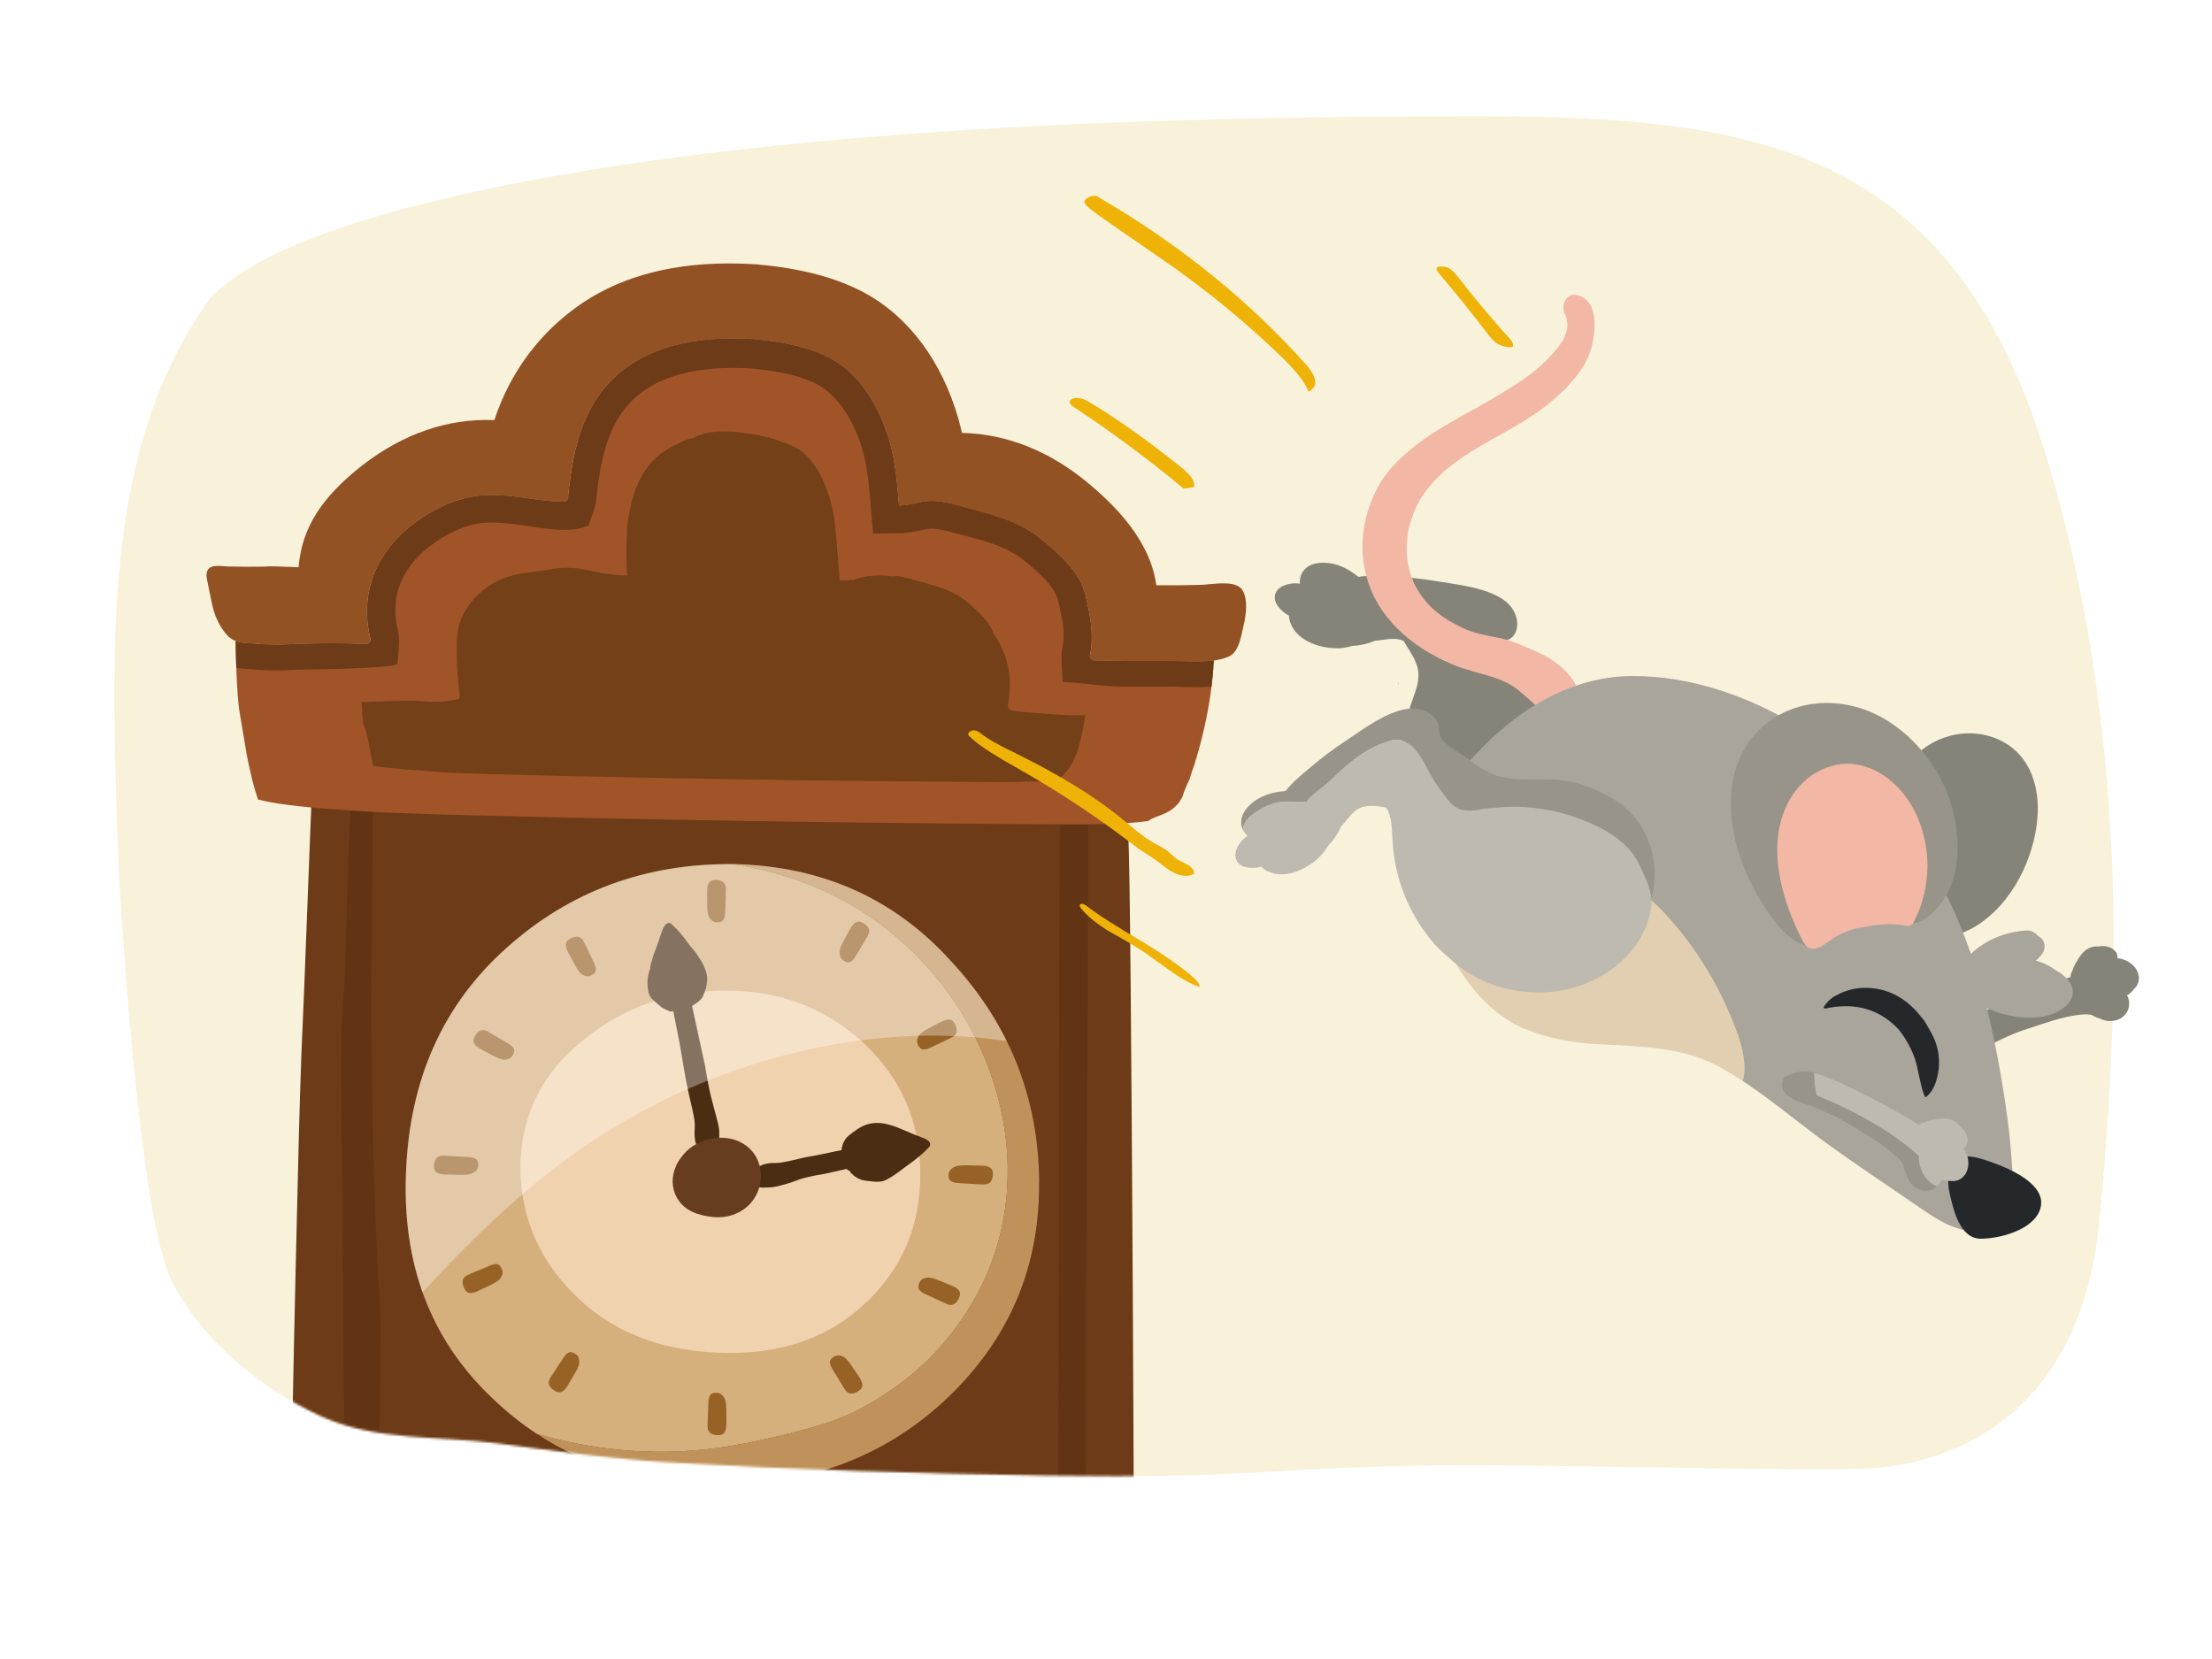 <svg fill="none" height="720" viewBox="0 0 960 720" width="960" xmlns="http://www.w3.org/2000/svg" xmlns:xlink="http://www.w3.org/1999/xlink"><mask id="a" height="591" maskUnits="userSpaceOnUse" width="869" x="49" y="50"><path d="m614.22 50.51c-86.1.46-174.4 2.91-259.25 10.92-99.25 9.02-228.39 30.55-263.41 67.57-47.88 65.52-43.56 153.36-39.94 250.91 0 0 8.08 147.64 23.07 176.48 13.27 25.53 38.12 45.93 63.86 57.91 24.41 11.36 51.8 8.69 77.81 12.16s49.52 6.75 74.55 8.21c54.78 3.21 109.06 4.87 163.58 5.72 90.48 1.41 89.69-3.19 169.23-4.42 42.79-.65 162.76 2.92 188.3 1.32 25.55-1.59 88.68-14.98 98.77-104.16 5.5-54.52 7.55-104.93 6.13-151.26-2.2-66.5-11.72-127.48-28.56-182.94-43.9-145.19-138.25-149.58-274.14-148.43z" fill="#fff"/></mask><path d="m960 0h-960v720h960z" fill="#fff"/><path d="m614.22 50.51c-86.1.46-174.4 2.91-259.25 10.92-99.25 9.02-228.39 30.55-263.41 67.57-47.88 65.52-43.56 153.36-39.94 250.91 0 0 8.08 147.64 23.07 176.48 13.27 25.53 38.12 45.93 63.86 57.91 24.41 11.36 51.8 8.69 77.81 12.16s49.52 6.75 74.55 8.21c54.78 3.21 109.06 4.87 163.58 5.72 90.48 1.41 89.69-3.19 169.23-4.42 42.79-.65 162.76 2.92 188.3 1.32 25.55-1.59 88.68-14.98 98.77-104.16 5.5-54.52 7.55-104.93 6.13-151.26-2.2-66.5-11.72-127.48-28.56-182.94-43.9-145.19-138.25-149.58-274.14-148.43z" fill="#f8f2db"/><g fill="#a25429"><path d="m436.25 200.28c.81-.03 1.62-.07 2.41-.15-.79.09-1.6.13-2.41.15z"/><path d="m439.84 199.96c-.39.06-.78.12-1.18.16.4-.04.79-.09 1.18-.16z"/><path d="m433.85 200.3c.79 0 1.6 0 2.4-.02-.81.03-1.61.02-2.4.02z"/></g><g mask="url(#a)"><path d="m125.81 1111.79c.08.91.15 1.81.25 2.7 2.2.32 4.43.65 6.63.95 15.87 2.19 31.79 4.02 47.75 5.53 58.14 5.48 116.58 6.77 174.93 5.91 28.26-.42 56.49-.76 84.74-1.12 10.37-.13 20.73-.36 31.09-.83.87-9.19 1.4-16.04 1.56-16.41 1.6-5.86 3.9-23.72 6.95-53.63 6.34-130.59 10.51-230.19 12.52-298.83.38-17.25-1.17-376.99-2.54-392.31-2.23-22.17-4.86-57.83-8.58-70.18-1.18-3.9-56.51 1.92-77.21-2.94-7.78-1.48-38.18-3.04-59.34-3.97 0 0-196.19-5.44-206.03-1.48-2.2 20.95-5.83 130.15-7.07 157.02-.85 17.68-1.6 42.27-2.31 73.73-4.61 183.55-6.22 363.25-4.96 539.09-.07 23.15.44 42.12 1.57 56.77h.02z" fill="#6d3b17"/><path d="m311.58 628.39c10.5-1.43 20.86-3.75 31.15-6.29 10.11-2.52 20.25-5.3 29.52-10.09 21.97-11.37 38.85-27.21 50.99-48.76 18.64-33.15 18.15-73.08 2.5-107.91-13.71-30.51-38.74-55.69-69.34-69.28-12.18-5.41-24.88-8.85-37.85-11.02h-.1c-38.22-.39-71.08 11.7-98.6 36.35-27.46 24.5-41.99 56.76-43.62 96.92-1.78 40.09 10.5 72.76 36.94 98.03 6.25 6.06 12.89 11.4 19.91 16.02 1.64.46 3.31.9 5.01 1.34 23.87 6.37 49.02 8.04 73.49 4.71l-.02-.02z" fill="#d5af7c"/><path d="m450.99 512.84c-.32-36.65-13.02-68.43-37.99-95.38-24.61-27.4-56.13-41.55-94.48-42.44 12.96 2.17 25.67 5.61 37.84 11.02 30.6 13.59 55.63 38.77 69.34 69.27 15.66 34.83 16.14 74.76-2.5 107.91-12.12 21.56-29.02 37.39-50.99 48.76-9.25 4.79-19.41 7.58-29.52 10.09-10.29 2.56-20.65 4.88-31.15 6.29-24.5 3.33-49.62 1.66-73.49-4.71-1.7-.46-3.35-.9-5.01-1.34 22.41 14.76 48.74 22.14 78.96 22.15h.06c39.72.03 72.93-12.71 99.63-38.25 26.55-25.6 39.64-56.69 39.26-93.4l.04.02z" fill="#c0925b"/><path d="m399.42 509.57c-.03-22.72-8.3-41.76-24.79-57.06-16.53-15.21-36.61-22.75-60.23-22.62s-44.08 7.3-61.38 21.58c-17.61 14.06-26.67 32.07-27.18 54.03-.18 21.88 7.68 40.72 23.56 56.46 15.82 15.76 36.64 24.12 62.5 25.11 25.84 1.08 46.84-5.89 63.07-20.96 16.34-14.98 24.49-33.8 24.44-56.53z" fill="#f1d2ae"/><g fill="#966225"><path d="m306.88 387.01.06 6.44c0 2.52.44 4.27 1.29 5.24.77 1.1 1.81 1.65 3.09 1.6 1.01.02 1.79-.2 2.32-.67.69-.66 1.05-1.98 1.09-3.97l.3-8.79.02-.82c.03-1.22-.23-2.16-.74-2.79-.59-.69-1.55-1.14-2.88-1.3-1.34-.11-2.27 0-2.82.35-1.16.6-1.71 2.14-1.71 4.68"/><path d="m408.23 443.55-5.7 3.02c-2.24 1.18-3.6 2.37-4.07 3.56-.63 1.21-.63 2.37 0 3.47.45.9 1 1.49 1.67 1.76.9.29 2.25 0 4.03-.85l7.95-3.79.74-.35c1.1-.54 1.81-1.18 2.13-1.93.35-.85.29-1.89-.17-3.17-.54-1.23-1.06-2.02-1.6-2.34-1.05-.74-2.7-.54-4.94.63"/><path d="m425.7 505.88-6.74-.14c-2.63-.05-4.49.35-5.53 1.16-1.18.75-1.78 1.77-1.75 3.03-.06 1.01.16 1.79.63 2.34.68.71 2.05 1.11 4.12 1.21l9.2.54.85.02c1.28.09 2.25-.15 2.92-.64.75-.57 1.21-1.53 1.44-2.86.14-1.33.05-2.27-.29-2.84-.6-1.17-2.19-1.79-4.83-1.84"/><path d="m193.55 509.73 6.74.14c2.63.05 4.49-.35 5.53-1.16 1.18-.75 1.78-1.77 1.75-3.03.06-1.01-.16-1.79-.63-2.34-.68-.71-2.05-1.11-4.12-1.21l-9.2-.54-.85-.02c-1.28-.08-2.25.15-2.92.64-.75.57-1.21 1.53-1.44 2.86-.14 1.33-.05 2.27.29 2.84.6 1.17 2.19 1.79 4.83 1.84"/><path d="m315.26 617.76-.06-6.44c0-2.52-.43-4.27-1.29-5.24-.77-1.1-1.81-1.65-3.09-1.6-1.01-.02-1.79.2-2.32.67-.69.66-1.05 1.98-1.09 3.97l-.3 8.8-.02.81c-.03 1.22.23 2.16.74 2.79.59.69 1.55 1.14 2.88 1.3 1.34.11 2.27-.01 2.82-.35 1.16-.6 1.71-2.13 1.71-4.68"/><path d="m368.88 403.23-3.05 5.69c-1.21 2.22-1.67 3.96-1.39 5.23.15 1.34.81 2.31 1.92 2.89.86.5 1.65.67 2.35.53.92-.25 1.89-1.24 2.87-2.95l4.5-7.56.42-.71c.62-1.05.84-2 .7-2.8-.17-.9-.82-1.72-1.9-2.52-1.13-.72-2.01-1.09-2.63-1.06-1.3-.03-2.54 1.05-3.75 3.28"/><path d="m246.66 413.48 3.04 5.69c1.18 2.24 2.37 3.6 3.58 4.07 1.21.63 2.37.63 3.47 0 .9-.45 1.47-1 1.76-1.67.29-.9 0-2.25-.87-4.01l-3.81-7.93-.37-.74c-.54-1.1-1.18-1.81-1.95-2.14-.85-.35-1.89-.29-3.16.19-1.23.54-2 1.08-2.34 1.6-.74 1.05-.54 2.7.65 4.94z"/><path d="m208.77 455.38 5.69 3.03c2.22 1.19 3.96 1.67 5.23 1.39 1.34-.17 2.31-.81 2.89-1.94.5-.88.67-1.65.53-2.35-.25-.92-1.24-1.89-2.96-2.85l-7.58-4.46-.71-.42c-1.05-.62-2-.84-2.8-.68-.9.17-1.74.82-2.52 1.9-.72 1.13-1.09 2.01-1.04 2.63-.03 1.3 1.05 2.54 3.28 3.73v.02z"/><path d="m372.83 597.54-3.59-5.35c-1.41-2.1-2.72-3.31-3.98-3.67-1.27-.49-2.41-.38-3.46.35-.84.52-1.38 1.15-1.57 1.83-.21.93.22 2.23 1.28 3.9l4.59 7.5.43.69c.66 1.04 1.38 1.68 2.15 1.9.87.27 1.92.08 3.11-.52 1.18-.65 1.89-1.26 2.17-1.85.64-1.13.25-2.73-1.14-4.83"/><path d="m412.93 557.93-5.98-2.45c-2.33-.96-4.12-1.25-5.33-.85-1.32.28-2.21 1.04-2.66 2.21-.41.92-.5 1.71-.28 2.4.35.9 1.42 1.74 3.24 2.55l8.01 3.68.75.35c1.11.51 2.08.65 2.86.39.86-.27 1.63-.99 2.31-2.16.61-1.19.88-2.11.78-2.74-.09-1.28-1.31-2.41-3.65-3.39l-.04.02z"/><path d="m207.54 560.25 5.82-2.79c2.29-1.08 3.69-2.19 4.22-3.38.66-1.17.73-2.33.15-3.47-.41-.92-.94-1.53-1.57-1.84-.88-.35-2.25-.12-4.07.69l-8.1 3.44-.74.33c-1.12.48-1.86 1.1-2.21 1.85-.39.82-.37 1.89.05 3.16.48 1.25.98 2.06 1.5 2.42 1.03.8 2.68.66 4.95-.42z"/><path d="m246.45 601.17 3.29-5.55c1.3-2.16 1.85-3.9 1.62-5.16-.09-1.36-.69-2.34-1.8-2.96-.86-.54-1.63-.75-2.33-.63-.93.21-1.92 1.16-2.99 2.83l-4.83 7.36-.44.69c-.66 1.03-.93 1.96-.79 2.75.14.89.74 1.76 1.81 2.6 1.09.78 1.95 1.16 2.59 1.16 1.3.11 2.58-.94 3.88-3.1"/></g><path d="m290.77 438.98c2.17-.21 4.31.81 6.42-.2.74-.35 1.39-.84 2.03-1.35 1.99-1.57 5.37-3.05 6.11-5.69.93-1.88 1.34-3.93 1.56-5.98.42-4.14-2.34-8.48-4.53-11.75-1.11-1.65-2.59-3.04-3.7-4.63-1.94-2.79-4.34-5.69-6.91-8.07-.34-.32-.72-.64-1.2-.72-1.72-.29-2.84 2.17-3.5 4.29-.72 2.14-1.46 4.27-2.21 6.41-.74 1.75-1.39 3.52-1.84 5.35-.41 1.19-.79 2.46-.83 3.69-.68 2.08-1.23 4.22-1.16 6.35.08 2.6.31 5.57 2.52 7.4 1.3 1.08 2.47 2.22 3.79 3.26.17.14 1.92.95 3.46 1.62v.02z" fill="#4b2d13"/><path d="m312.18 491.78c.03-1.49-.33-3.65-1.14-6.48-1.96-7.6-2.94-9.83-5.05-22.75 0 0-3.95-18.15-6.03-27.71-2.55 1.23-5.2 1.95-8.02 2.39.4 2.3.87 4.86 1.29 6.81 1.72 8.45 2.17 11.25 2.98 16.06.77 4.8 1.89 11.46 4.28 21.43.73 3.21 1.07 5.41 1.05 6.61-.1 2.98-.14 4.63-.08 4.92.28 2.47.32 4.35 2.68 5.29 1.11.49 2.27.65 3.5.52 1.23-.21 2.28-.69 3.17-1.43 1.65-1.32 1.25-3.08 1.36-5.61l.02-.06z" fill="#4b2d13"/><path d="m367.74 502.87c-.2-1.34-.25-2.7-.26-4.04-.47.05-.93.1-1.42.16-1.65.3-4.56.89-8.7 1.8-8.45 1.76-3.79.45-13.75 2.85-3.21.73-5.41 1.09-6.59 1.07-2.52-.07-5.49.22-7.67 1.58-.61.38-1.18.87-1.52 1.52-.49.9-.45 1.99-.39 3.02.05 1.3.24 3.22 1.41 4.06 1.13.84 3.29.44 4.6.46 1.49.03 3.65-.35 6.46-1.16 7.58-1.99 5.09-2.59 18.01-4.76 0 0 7.17-1.62 11.41-2.55-.85-1.16-1.34-2.61-1.54-4.02h-.02l-.02.02z" fill="#4b2d13"/><path d="m399.42 493.35c-4.6-1.55-8.91-3.99-13.6-5.26-2.97-.8-6.16-1.06-9.13-.21-3.18.88-5.86 2.96-8.42 5.02-3.9 3.18-4.24 10.88-.79 14.47.1.1.17.18.27.26s.12.12.13.12c.19.12.56.32.61.32.42.2.67.58.79 1.01.36.28.72.63 1.05.93.23.22.46.42.63.54 1.26.84 2.72 1.61 4.23 1.8 2.47.3 5.91.94 8.25.17 1.35-.46 2.58-1.21 3.8-1.98 2.81-1.74 5.1-3.79 7.75-5.61 2.75-1.94 5.63-4.32 7.99-6.87.32-.34.63-.72.7-1.19.29-1.7-2.17-2.8-4.27-3.44l-.02-.06z" fill="#4b2d13"/><path d="m320.83 495.42c-7.97-3.6-18.7-1.11-24.33 5.76-1.07 1.31-2.01 2.63-2.72 3.99 0 .04-.08.1-.08.15-.14.29-.23.58-.35.87-1.95 4.34-2.02 9.38.51 13.74 3.37 5.89 9.57 7.6 15.76 8.26 5.26.56 10.84-1.06 14.79-4.65 8.73-7.92 7.67-23.01-3.55-28.05l-.04-.04v-.02z" fill="#673d20"/><path d="m286.17 478.41c45.61-22.82 100.57-34.26 150.76-26.58-6.05-12.22-14.01-23.69-23.9-34.38-24.61-27.4-56.13-41.55-94.48-42.45h-.1c-38.22-.39-71.08 11.7-98.6 36.35-27.44 24.5-41.99 56.76-43.62 96.92-.85 19.23 1.54 36.75 7.16 52.57 27.47-29.59 58.75-60.25 100.03-80.89l2.73-1.55.02.02z" fill="#fff" opacity=".33"/><path d="m148.47 509.92c.44 34.52.15 112.02 2.57 162.47 4.21-.2 8.49.18 12.85.89.57-32.15 1.7-96.84 1.07-106.31-2.69-40.34-3.41-80.97-3.79-121.4-.13-15.03.38-67.65.82-108.53l-8.91-.32c-2.75 36.1-2.68 81.02-3.83 92.95-1.92 19.44-1.19 48.73-.78 80.24z" fill="#633414"/><path d="m459.61 678.17c3.98-.38 7.96-.49 11.92.05-.04-5.72-.15-11.44-.34-17.15-.11-2.99.2-52.57.05-55.56-.27-5.74 1.44-240.36.99-246.11-.21-2.87-.46-5.73-.71-8.6-.09-1.07-.4-6.17-.7-11.96-3.4.26-6.78.5-10.15.62-.12 1.9-.24 3.79-.37 5.69-.95 14.02-.96 330.01-.9 330.9.05.6.11 1.32.17 2.1h.04z" fill="#633414"/><path d="m508.93 286.86c-13.63 0-20.51-.02-34.13-.23-.54-.01-1.08-.25-1.44-.71-.34-.43-.48-1-.35-1.56.41-1.97.66-4.02.75-6.13.11-2.67-.04-5.55-.48-8.77-.34-2.47-.82-5.11-1.55-8.31l-.04-.14c-.2-.87-.43-1.81-.64-2.73-.16-.6-.32-1.19-.5-1.77-2.86-8.88-10.36-15.67-17.83-21.87-9.8-8.09-19.76-10.76-31.31-13.83-6.46-1.72-13.83-4.26-20.62-3.14-3.56.59-7.07 1.71-10.68 1.76-.79-9.38-1.49-18.97-4.14-28.14-2.84-9.73-9.98-27.33-25.49-35.72-8.09-4.38-19.39-7.19-33.56-8.41-22.19-1.39-40.16 2.32-53.31 11.07-20.23 13.56-25 35.77-27.12 57.77-.08.99-.95 1.72-1.95 1.72-5.14-.07-10.3-.8-15.3-1.46-6.73-.92-13.69-1.87-20.39-1.26-10.1.93-20.23 5.28-30.12 12.91-8.2 6.36-14.12 14.36-17.11 23.14-.29.85-.52 1.58-.73 2.35l-.12.41c-.42 1.52-.74 3.09-.99 4.63l-.07.43c-.11.79-.21 1.57-.28 2.36v.18c-.08.75-.11 1.49-.13 2.23-.17 4.42.32 8.96 1.43 13.48.14.59.01 1.16-.34 1.62-.36.46-.91.7-1.49.69l-14.63-.34-10.45.21c-9.89.2-9.82.43-13.11.42l-3.29-.07c-1.09-.02-2.11-.04-3.14-.08-1.22-.1-2.24-.18-3.19-.26-2.96-.28-6.09-.13-8.82-1.17.14 12.66.64 22.58 1.5 29.71.34 2.16 1.43 8.69 3.29 19.63 1.68 8.49 3.33 15.02 4.92 19.51.97.23 1.95.47 3.01.68 7.37 1.59 18.8 2.87 34.31 3.84 9.48.68 15.25 1.07 27.79 1.49 8.31.35 19.68.68 34.18 1 84.97 2.06 161.56 3.21 243.14 3.74 10.97.09 19.77.04 26.45-.17 7.16-.18 13.06-.62 17.69-1.28v-.08c.44-.55 2.2-1.37 5.31-2.47 2.78-1.05 4.92-2.36 6.4-3.9 1.03-.89 1.99-2.25 2.92-4.05.79-2.58 1.85-5.16 3.13-7.73.57-2.02 1.25-4.08 2.05-6.22 1.6-5.16 2.99-10.31 4.18-15.48 2.3-10 3.73-19.93 4.25-29.83-5.93.85-12.51.26-17.86.27l.04.06.02.02z" fill="#a25429"/><path d="m440.9 308.65c-1.06-.1-2.2-.24-2.94-.99-.29-.28-.47-.63-.62-.98.89-4.69 1.11-9.44.81-13.01-.49-6.39-3.06-13.3-7.15-18.95-.04-.1-.05-.21-.09-.33-1.33-4.33-6.04-8.68-10.73-12.75-5.85-5.05-11.78-6.7-20.8-9.21-.79-.23-1.6-.46-2.41-.69-2.91-.84-5.92-1.71-7.97-1.76-.41 0-.64 0-.78.04-.16.04-.33.07-.51.11-3.96-.51-7.94-.63-11.93.1-1.79.33-3.53.84-5.21 1.48h-.17c-1.03-.07-2.04 0-3.01.19l-2.97.04-1.12-14.1c-.58-7.34-1.12-14.25-2.87-20.51-1.46-5.21-5.79-17.82-14.78-22.91-1.55-.87-3.74-1.86-6.79-2.78-4.98-2.1-10.39-2.99-16.17-3.79-6.67-.89-15.62-1.28-21.91 2.22-2.47.51-4.84 1.45-7.1 2.8-2.11.93-4.05 1.99-5.82 3.23-8.77 6.12-12.96 16.13-14.77 26.85-.7 3.16-1.1 6.43-1.05 9.59-.34 6.02-.15 11.96.16 17.26-5.3-.3-10.05-.71-15.1-1.94-5.46-1.33-12.11-2.05-17.64-.81-11.52 1.91-20.23 1.34-29.91 9.21-4.81 3.91-8.25 8.71-9.94 13.85-.16.48-.29.93-.39 1.29l-.08.33c-.23.89-.4 1.78-.54 2.62l-.04.27c-.07.39-.11.77-.14 1.16v.33c-.06.44-.08.87-.09 1.32-.28 8.06.16 16.62 1.16 24.62.05.33.06.72-.14.99-.2.25-.51.32-.82.39-9.08 2-11.5.85-20.66.64l-8.4.19c-4.44.1-6.25.2-7.57.27-1.13.07-2.11.11-3.71.12l-1.28-.03c.18 3.57.42 6.66.72 9.24.27 1.83 1.25 1.48 2.76 10.86.58 3.04 1.11 5.57 1.58 7.67 4.48.66 11.16 1.4 21.03 2.03h.12c7.7.57 6.67.78 16.9 1.11h.15c6.76.3 16.23.57 28.21.84 5.29.11 10.54.24 15.77.37 62.98 1.45 122.22 2.29 186.52 2.68 8.78.09 11.46-.07 16.99-.25 3.9-.11 10.03.67 13.09-2.11 7.43-6.76 8.51-17.52 10.37-26.79-5.15.8-26.8-1.28-30.21-1.6h-.04.02z" fill="#734017"/><g fill="#a25429"><path d="m487.99 286.79c3.26.03 6.38.04 9.73.05-3.35-.01-6.46-.02-9.73-.05z"/><path d="m341.68 149.19c4.5.91 8.54 2.04 12.18 3.37-3.62-1.35-7.68-2.49-12.18-3.37z"/><path d="m483.96 286.75c1.39.03 2.73.04 4.03.04-1.32 0-2.64-.04-4.03-.04z"/><path d="m479.64 286.69c1.51.03 2.95.04 4.34.05-1.4-.03-2.83-.04-4.34-.05z"/><path d="m504.12 286.86h4.81c-1.71 0-3.29-.01-4.81 0z"/><path d="m479.62 286.69c-1.51-.03-3.12-.05-4.81-.08 1.7.04 3.3.07 4.81.08z"/><path d="m303.81 147.72c5.93-.77 12.27-1.02 19.05-.79-6.76-.24-13.12.02-19.05.79z"/><path d="m250.73 191.61c.56-1.97 1.17-3.89 1.87-5.8-.7 1.9-1.32 3.83-1.87 5.8z"/><path d="m111.11 279.35c.72.05 1.49.13 2.34.18-.85-.08-1.65-.13-2.34-.18z"/><path d="m123.23 279.7c.31-.01.64-.04 1.01-.06-.37.03-.7.04-1.01.06z"/><path d="m106.61 279.05c.76.07 1.49.11 2.25.14-.76-.05-1.51-.09-2.25-.14z"/><path d="m159.85 258.42c.25-1.57.57-3.11.99-4.63-.42 1.52-.74 3.09-.99 4.63z"/><path d="m102.29 278.18c.67.25 1.39.43 2.12.57-.71-.13-1.43-.32-2.12-.57z"/><path d="m287.39 151.49c2.01-.69 4.1-1.31 6.26-1.85-2.16.54-4.23 1.17-6.26 1.85z"/><path d="m248.09 203.65c.22-1.35.46-2.7.72-4.06-.26 1.35-.52 2.7-.72 4.06z"/><path d="m473.57 271.82c-.08-.76-.16-1.55-.26-2.35-.08-.6-.19-1.24-.29-1.89.1.64.21 1.26.29 1.89.12.82.2 1.57.26 2.35z"/><path d="m159.36 279.41c-.14.04-.29.03-.43.05.15 0 .29-.01.43-.05z"/><path d="m233.07 216.74c-1.28-.16-2.53-.34-3.77-.5 1.26.16 2.51.34 3.77.5z"/><path d="m246.54 215.99c0 .25-.09.48-.21.67.1-.21.18-.44.21-.67z"/><path d="m244.58 217.69c-1.28-.03-2.58-.07-3.85-.16 1.28.08 2.58.15 3.85.16z"/><path d="m164.46 244.62c-1.11 2.09-2.03 4.24-2.79 6.44.75-2.2 1.68-4.35 2.79-6.44z"/><path d="m390.16 219.4c-.2-2.33-.39-4.7-.61-7.07.22 2.37.4 4.72.61 7.07z"/><path d="m465.65 247.32c-3.55-4.71-8.23-8.8-12.9-12.67-1.22-1.01-2.44-1.93-3.68-2.79 1.22.86 2.46 1.78 3.68 2.79 4.67 3.86 9.35 7.97 12.9 12.67z"/><path d="m471.06 258.27c.11.47.21.9.32 1.36-.11-.45-.21-.9-.32-1.36-.16-.61-.32-1.19-.51-1.78-.89-2.77-2.23-5.36-3.89-7.76 1.66 2.42 3 4.99 3.89 7.76.18.59.34 1.17.51 1.78z"/><path d="m472.65 265.57c-.26-1.36-.56-2.84-.93-4.44.36 1.6.67 3.06.93 4.44z"/></g><path d="m114.3 279.61c-.31 0-.56-.05-.85-.08.29 0 .54.03.85.08z" fill="#6d3b17"/><path d="m159.48 261.42c-.07.75-.11 1.49-.12 2.23-.06 2.21 0 4.46.23 6.69-.24-2.25-.31-4.5-.23-6.69.02-.74.07-1.47.12-2.23z" fill="#6d3b17"/><path d="m184.38 223.94c1.24-.81 2.49-1.56 3.73-2.23-1.25.69-2.49 1.44-3.73 2.23z" fill="#6d3b17"/><path d="m388.3 201.74c-.55-3.52-1.27-7.02-2.28-10.46-.54-1.81-1.22-3.92-2.08-6.19.86 2.27 1.56 4.37 2.08 6.19 1 3.43 1.72 6.94 2.28 10.46z" fill="#6d3b17"/><path d="m508.93 286.86c.66.01 1.36.03 2.06.02-.7-.01-1.4-.03-2.06-.02z" fill="#6d3b17"/><path d="m471.74 261.11-.02-.1s0 .08.02.1z" fill="#6d3b17"/><path d="m474.79 286.63c-.13 0-.27 0-.4-.05.13.02.27.06.4.05z" fill="#6d3b17"/><path d="m245.91 217.22c-.36.3-.8.49-1.33.48.5.01.97-.17 1.33-.48z" fill="#6d3b17"/><path d="m473.77 278.22c-.08 2.11-.34 4.18-.75 6.15.41-1.97.66-4.02.75-6.15z" fill="#6d3b17"/><path d="m376.42 170.42c1.67 2.48 3.13 5.01 4.38 7.5-1.25-2.47-2.69-5-4.38-7.5z" fill="#6d3b17"/><path d="m524.56 286.83c-1.52.14-3.05.19-4.6.2-1.55.02-3.06-.03-4.57-.06-.76-.02-1.49-.03-2.23-.07l-2.15-.04c-.7-.01-1.39-.03-2.05-.02-1.71 0-3.3 0-4.83 0-2.27 0-4.38 0-6.4-.02-3.35-.01-6.46-.02-9.73-.05-1.32-.03-2.64-.04-4.03-.05-1.39-.03-2.83-.04-4.34-.05-1.51-.03-3.12-.05-4.83-.08-.14 0-.27 0-.4-.05-.41-.09-.77-.33-1.03-.64-.34-.43-.48-1-.35-1.56.41-1.97.66-4.02.75-6.13.08-2.01 0-4.13-.2-6.42-.08-.76-.16-1.55-.26-2.35-.08-.6-.19-1.24-.29-1.89s-.23-1.3-.35-1.99c-.26-1.36-.56-2.84-.93-4.44v-.04l-.02-.1c-.11-.45-.21-.9-.32-1.36-.11-.45-.21-.9-.32-1.36-.14-.61-.32-1.19-.51-1.78-.89-2.77-2.23-5.36-3.89-7.76-.32-.47-.68-.95-1.04-1.42-3.55-4.71-8.23-8.8-12.9-12.67-1.22-1.01-2.44-1.95-3.68-2.79-3.08-2.14-6.18-3.81-9.39-5.2-1.29-.55-2.56-1.08-3.86-1.55-4.58-1.68-9.32-2.97-14.37-4.31-6.46-1.72-13.83-4.26-20.62-3.14-2.67.45-5.32 1.19-7.98 1.54-.89.12-1.79.2-2.68.22-.2-2.33-.39-4.7-.61-7.07-.33-3.54-.71-7.09-1.27-10.61-.55-3.52-1.27-7.02-2.28-10.46-.54-1.81-1.22-3.92-2.08-6.19-.57-1.5-1.21-3.11-1.96-4.71-.37-.82-.76-1.62-1.17-2.47-1.25-2.47-2.69-5-4.38-7.5-3.91-5.76-9.11-11.2-15.88-14.87-2.03-1.09-4.24-2.09-6.66-2.99-3.62-1.35-7.7-2.49-12.18-3.37-1.5-.3-3.03-.59-4.63-.83-3.19-.51-6.53-.91-10.07-1.22-1.39-.09-2.75-.15-4.11-.2-6.76-.24-13.12.02-19.05.79-2.37.3-4.67.7-6.89 1.16-1.11.23-2.22.48-3.29.77-2.16.54-4.23 1.17-6.26 1.85-4.02 1.41-7.76 3.11-11.2 5.14-.86.51-1.71 1.03-2.51 1.58-10.75 7.2-17.14 16.84-21.09 27.61-.7 1.9-1.32 3.83-1.86 5.8-.73 2.6-1.37 5.28-1.89 7.99-.26 1.35-.52 2.7-.72 4.06-.67 4.08-1.16 8.21-1.56 12.34 0 .25-.09.48-.21.67-.12.21-.26.4-.44.55-.36.3-.81.49-1.33.48-1.28-.03-2.58-.07-3.86-.16-2.57-.17-5.13-.48-7.66-.8-1.28-.16-2.53-.34-3.77-.5-.83-.11-1.68-.23-2.53-.34-4.23-.55-8.53-1.05-12.79-1.1-1.71-.04-3.4.05-5.07.19-3.15.28-6.3.92-9.46 1.88-3.78 1.14-7.56 2.77-11.33 4.84-1.25.69-2.49 1.44-3.75 2.23-1.24.81-2.49 1.65-3.73 2.54-.63.45-1.24.92-1.85 1.4-1.02.79-2.01 1.6-2.96 2.46-4.76 4.22-8.6 9.05-11.37 14.26-1.11 2.09-2.03 4.24-2.79 6.44-.14.42-.27.83-.37 1.21-.12.39-.23.77-.33 1.14l-.12.41c-.42 1.52-.74 3.09-.99 4.63l-.07.43c-.11.79-.21 1.57-.28 2.36v.18c-.08.75-.11 1.49-.13 2.23-.07 2.23 0 4.46.23 6.69.24 2.25.64 4.51 1.18 6.77.11.43.06.87-.12 1.26-.06.12-.14.25-.22.36-.26.34-.63.57-1.06.66-.14.04-.29.03-.43.05l-14.63-.34-10.45.21c-1.86.04-3.36.07-4.6.12-.84.04-1.53.05-2.17.07-1.24.05-2.11.09-2.85.14-.37.03-.7.04-1.01.06-.31 0-.6.03-.91.04-.46 0-.97.02-1.59.02l-3.3-.07-1.57-.03-1.57-.03c-.31 0-.56-.03-.85-.07-.85-.08-1.65-.13-2.34-.18-.76-.07-1.49-.11-2.25-.14-.76-.06-1.51-.09-2.25-.14-.76-.07-1.47-.15-2.2-.3-.73-.13-1.43-.32-2.12-.57.05 4.17.12 8.03.26 11.62 2.07.35 4 .45 5.55.56h.25c.56.06 1.08.09 1.65.14l3.64.29h.27c1.06.03 2.15.07 3.26.09l3.53.07c1.78.02 2.85-.04 4.17-.13 1.51-.08 3.82-.19 9.25-.31l10.16-.2c1.03.02 7.8-.19 14.34-.53 13.95-.76 13.98-1.22 14.03-2.64.02-1.18.13-2.42.25-3.74.28-3.29.57-6.72-.2-9.81-.84-3.41-1.22-6.79-1.09-10.08.01-.54.04-1.08.09-1.63v-.39c.09-.48.14-.97.21-1.37l.07-.39c.18-1.12.41-2.22.71-3.3l.08-.31c.15-.54.31-1.1.52-1.68 2.25-6.47 6.75-12.46 13.06-17.29 8-6.1 15.98-9.55 23.69-10.27 1.38-.13 2.83-.15 4.46-.14 4.15.09 8.71.71 13.1 1.3h.27c.81.16 1.68.27 2.59.43 7.5 1.15 17.8 2.74 24.51-.26l.59-.26.17-.6c.31-1.1.73-2.25 1.16-3.45.8-2.23 1.65-4.52 1.87-6.79 2.12-21.77 6.63-38.3 21.77-48.3 10.77-7.08 26.09-10.1 45.51-8.92 12.23 1.05 22.13 3.43 28.61 6.88 12.08 6.47 17.73 21.81 19.6 28.11 2.17 7.39 2.86 15.37 3.57 23.86l1.09 12.76 11.44-.13c3.65-.04 6.8-.73 9.6-1.31l.23-.05c.9-.19 1.81-.39 2.73-.53.52-.08 1.15-.13 1.82-.1 3.06.06 6.97 1.15 10.83 2.2.94.25 1.85.5 2.76.74 10.99 2.9 18.91 5.01 26.62 11.29 6.06 4.97 12.15 10.31 14.01 16.07.11.31.18.63.25.9.21.86.41 1.71.64 2.65.64 2.84 1.08 5.12 1.36 7.18.34 2.47.47 4.63.37 6.56-.05 1.45-.23 2.86-.51 4.18-.58 2.78-.36 5.91-.15 8.93.12 1.63.22 3.16.21 4.6l-.03 1.32 1.36.03c3.66.08 7.26.5 10.72.92 3.87.45 7.85.9 12.02.97 7.19.07 14.98.1 23.8.09.7.01 1.43.01 2.17.03l4.73.14c2.46.05 6.16.09 9.91-.24.47-3.81.8-7.58.99-11.38-.74.1-1.5.2-2.25.26v.06h.06z" fill="#6d3b17"/><path d="m540.06 257.96c-.4-1.25-1-2.31-1.91-3.02-3.81-3.08-12.48-1.23-17.08-1.11-6.89.17-12.24.25-19.22.18-2.75-19.81-18.21-34.87-29.84-44.55-16.69-13.82-35.08-21.09-54.53-21.61-.44-1.97-.95-3.94-1.49-5.89-7.08-24.94-21.51-44.4-40.62-54.78-12.42-6.73-27.85-10.78-47.08-12.44-.25 0-.5-.03-.74-.05-2.46-.17-4.92-.26-7.32-.31-26.8-.62-49.44 5.1-67.25 16.96-18.29 12.3-31.54 29.92-38.42 50.98-20.11-.81-39.45 5.81-57.31 19.63-17.95 14.05-26.29 27.37-27.67 44.21-3.55-.11-6.88-.22-9.98-.34-4.54-.09-2.27.09-6.69.11-4.61.04-9.23.08-13.84-.06-2.98-.06-8.31-1.41-9.3 2.46-.34 1.27-.06 2.66.23 3.98.65 3.21 1.32 6.4 1.97 9.62 1.02 4.95 3.15 9.95 6.71 13.85.7.75 1.45 1.33 2.25 1.77.46.26.9.49 1.36.65 2.73 1.03 5.84.9 8.81 1.17.95.08 1.97.16 3.19.26 1.03.02 2.07.06 3.14.09l3.29.07c3.3 0 3.24-.22 13.11-.43l10.45-.21 14.63.34c.58.01 1.13-.25 1.49-.69s.49-1.06.34-1.62c-1.11-4.52-1.57-9.05-1.43-13.48.02-.74.07-1.47.12-2.23v-.17c.08-.79.17-1.59.29-2.36l.07-.43c.25-1.57.57-3.11.99-4.63l.12-.4c.21-.75.44-1.5.73-2.35 3.01-8.78 8.92-16.78 17.12-23.16 9.89-7.63 20.02-11.97 30.12-12.9 6.7-.62 13.66.34 20.39 1.26 5.01.69 10.19 1.39 15.3 1.46 1.01.02 1.86-.72 1.95-1.72 2.13-22 6.89-44.23 27.12-57.77 13.13-8.72 31.1-12.46 53.31-11.07 14.19 1.21 25.45 4.04 33.56 8.41 15.51 8.41 22.62 25.98 25.49 35.72 2.66 9.17 3.35 18.76 4.14 28.14 3.61-.04 7.1-1.17 10.68-1.76 6.79-1.12 14.16 1.42 20.62 3.14 11.55 3.09 21.52 5.76 31.31 13.83 7.45 6.18 14.95 12.99 17.83 21.87.18.59.36 1.17.51 1.78.23.92.45 1.85.64 2.73l.04.14c.73 3.19 1.22 5.84 1.55 8.31.44 3.21.59 6.08.48 8.77-.08 2.11-.34 4.18-.75 6.13-.13.56.02 1.12.36 1.56.34.43.88.68 1.44.71 13.62.21 20.51.21 34.13.22 5.35 0 11.93.6 17.86-.27.47-.07.93-.14 1.38-.22 1.75-.33 3.45-.8 5.01-1.47 4.3-1.87 5.21-8.01 6.16-12.01 1.13-4.71 2.17-10.33.72-14.91v-.06l-.08-.04z" fill="#925224"/></g><path d="m613.85 286.239c-.14-.28-.28-.55-.43-.84.14.27.29.56.43.84z" fill="#868379"/><path d="m701.52 379.97c.53-.63 1-1.26 1.5-1.89 1.72-2.29 3.13-4.69 4.18-7.21 2.4-3.41 4.28-6.97 5.61-10.74 1.72-4.78 2.5-9.68 2.31-14.73-.2-5.17-1.36-9.96-3.51-14.38-1.54-3.2-3.81-6.51-6.78-9.95-4.64-5.38-9.63-9.51-14.96-12.39-2.02-1.11-5.09-2.45-9.24-4.11-4.21-1.69-7.29-3.03-9.24-4.05-2.29-1.24-4.48-2.66-6.52-4.25-2.84-2.73-5.19-5.66-7.07-8.74.02 0 .04.02.07.02-.27-.43-.5-.84-.74-1.27-1.67-3.1-2.33-6.42-3.75-9.61-2.57-5.74-7.58-10.24-13.4-12.64-5.81-2.4-12.37-2.77-18.53-1.53-3.58.72-7.16 2.03-9.83 4.52-7.45 6.95-1.79 11.54 1.69 18.04.07.15.14.26.2.38.23.42.45.81.62 1.2-.02 0-.05.02-.07.02-.07-.13-.14-.27-.21-.41.84 1.69 1.4 3.27 1.61 4.7.34 2.14.13 4.61-.63 7.38-.12.52-.93 2.93-2.44 7.22-2.53 7.23-3.87 14.74-4.08 22.48-.19 7.77.81 15.29 2.94 22.62 1.24 4.12 2.65 7.57 4.25 10.32.63 1.43 1.31 2.83 2.05 4.22 5.2 9.66 12.91 17.19 23.13 22.62 10.25 5.4 20.81 7.54 31.73 6.4l.03.03c4.02-.42 7.89-1.29 11.56-2.59 3.84-1.37 7.36-3.15 10.52-5.35 2.61-1.84 4.97-3.96 6.99-6.33zm-49.78-94.65c-1.38-.52-3.96-.99-7.76-1.42-3.8-.46-7.77-.67-11.96-.62-.6 0-1.21.03-1.84.07.65-.04 1.29-.06 1.9-.07 4.19-.05 8.16.16 11.96.62 3.8.43 6.38.9 7.76 1.42 1.36.48 3.36 1.22 5.99 2.21 0 .01.01.02.02.03-2.64-1.01-4.66-1.75-6.07-2.24z" fill="#868379"/><path d="m656.36 276.45c.57-.56 1.08-1.31 1.53-2.34.64-1.66.77-3.45.38-5.39-.37-1.82-1.14-3.52-2.27-5.06-6.13-8.33-23.12-9.86-32.74-11.47-6.33-1.06-12.73-1.74-19.15-2.02-4.62-.2-9.83-.63-14.56.19-3.6-2.85-7.5-5.17-12.3-5.92-3.79-.59-8.67-.21-11.29 2.97-1.51 1.83-1.97 3.87-1.8 5.91-.57-.09-1.14-.14-1.71-.16-3.43-.1-8.34 1.28-9.12 5.18-.74 3.7 3 7.12 5.86 8.74.07.04.15.08.22.12.11 4.29 3.31 8.23 6.8 10.4 4.16 2.58 9.54 3.81 14.42 3.76 2.08-.02 4.16-.43 6.22-1.02 3.38-.18 6.73-.92 9.79-2.24 4.69-.42 9.65-1.96 13.58.66l.04.02c1.2.8 2.46 1.91 3.83 3.41.56.65 1.08 1.28 1.55 1.92.09.13.17.24.25.35.29.4.58.77.81 1.15 1.95-1.09 4.39-2.14 7.32-3.19l-.04-.02c.66-.22 1.28-.44 1.92-.63 2.95-.96 5.65-1.63 8.08-2 4.66-.71 9.49-1.2 14.17-1.58 3.39-.27 6.16.29 8.21-1.73z" fill="#868379"/><path d="m606.68 296.14-.04.06c.12.37.25.76.33 1.15-.06-.42-.14-.82-.29-1.21z" fill="#2f4f53"/><path d="m685.16 300.62c-.26-1.15-.65-2.22-1.13-3.12-3.85-7.21-10.6-11.91-17.97-15.06-5.17-2.21-9.57-4.36-15.16-5.52-5.2-1.08-10.5-1.85-15.38-4.06-.8-.36-1.6-.75-2.4-1.15-6.66-3.36-12.17-7.34-16.24-13.17-1.03-1.48-1.95-3.02-2.78-4.59.05.06-.65-1.39-.7-1.51-.31-.77-.6-1.54-.87-2.32-.53-1.56-.97-3.14-1.31-4.72-.13-.61-.25-1.22-.35-1.83.02.01-.17-1.52-.18-1.59-.28-3.23-.2-6.41.18-9.5.08-.63.16-1.26.27-1.88.04-.1.34-1.49.34-1.51.36-1.51.8-2.99 1.3-4.44 2.19-6.28 4.85-10.61 9.7-15.87 10.49-11.38 25.63-17.87 38.76-25.96 6.64-4.09 12.69-8.63 18.13-14.17 6.76-6.9 11.13-13.42 12.38-23.09.83-6.48.41-16-7.58-17.57-4.4-.86-6.84 4.53-5.13 8.01 3.89 7.94-2.49 14.7-7.45 19.93-2.93 3.09-6.3 5.73-9.79 8.18-7.52 5.27-15.44 9.87-23.54 14.31-7.56 4.15-15.11 8.36-21.98 13.48-6.55 4.88-13.21 10.76-17.41 17.96-6.96 11.93-10.23 27.53-5.03 43.03 6.05 18.02 22.04 29.92 38.82 36.37 8.63 3.31 19.75 4.39 26.84 10.73 1.97 1.76 4.25 3.52 6.1 5.34 2.13 2.1 3.17 4.93 5.31 7.06 2.2 2.19 5.47 3.58 8.45 2.7 5.67-1.66 7.05-9.04 5.8-14.48z" fill="#f2b8a5"/><path d="m863.81 453.389c4.73-2.34 9.53-4.76 14.57-6.37 8.44-2.68 17.02-6.14 25.92-6.78 1.22-.09 2.32 0 3.38.19 1.06.7 2.22 1.21 3.43 1.51 2.7 1.45 5.95 1.61 8.77.28 1.66-.78 3.09-2.37 3.73-4.09.63-1.71.61-4.06-.26-5.7-.08-.15-.16-.29-.25-.43 1.12-.65 2.1-1.49 2.88-2.54.05-.07.1-.15.15-.22 1.25-1.07 2.07-2.6 2.13-4.48.11-3.66-2.62-6.65-5.8-8-.35-.15-.71-.28-1.07-.39-.61-.25-1.26-.4-1.93-.43-.16-.02-.32-.05-.49-.06 0-.02 0-.03 0-.05.39-3.04-3.03-5.25-6.2-5.24-.72 0-1.41.08-2.06.19-1.4-.11-2.82.12-4.08.72-2.99 1.41-4.38 4.2-5.98 6.88-.52.86-.91 1.76-1.14 2.7-.05.1-.11.19-.16.29-.47.86-.72 1.79-.75 2.71-8.28 2.13-32.48 12.09-38.84 15.52-4.14 2.23-9.76 4.64-12.23 8.83-1 1.69-1.62 3.57-2.22 5.44-.13.4-.26.81-.24 1.24.03.48.26.93.52 1.33.34.53.74 1.03 1.21 1.45s.99.77 1.58 1.01c4.68 1.93 11.46-3.56 15.43-5.52z" fill="#868379"/><path d="m819.06 399.929c6.42 10.21 27.01 8.91 37.93 2.34 16.61-10 25.77-30.14 27.23-47.02 1.18-13.62-3.1-26.87-14.81-33.28-11.07-6.07-26.11-4.96-37.31 5.14-10.84 9.77-17.36 24.13-19.43 37.18-2.02 12.77.07 25.58 6.39 35.65z" fill="#868379"/><path d="m648.87 380.279c12.15-5.33 27.21-5.69 40.19-3.23 13.16 2.5 24.14 9.41 33.17 19.08 13.98 14.97 24.75 32.89 31.71 52.16 2.4 6.64 4.2 14.34 2.43 20.89-3.64-2.4-7.34-4.65-11.1-6.64-15.57-8.26-34.03-8.45-51.32-9.34-11.43-.59-21.58-2.34-32.36-6.76-8.16-3.34-15.52-9.29-21.73-16.73-6.91-8.28-12.37-18.44-15.93-28.95 4.84-9.44 14.92-16.08 24.93-20.48z" fill="#e2ceb0"/><path d="m873.75 522.389c-.05-14.84-1.24-29.02-3.46-43.71-2.46-16.27-5.53-32.48-9.87-48.36-8.67-31.65-22.72-61.06-45.39-85.08-4.66-4.94-7.77-10.66-13.12-14.92-7.08-5.65-14.73-10.8-22.44-15.55-20.76-12.8-46.3-21.47-70.96-21.39-30.5.1-56.3 18.97-74.81 41.81-.81 1-1.58 2.02-2.33 3.06-5.56 7.75-9.43 16.72-11.14 26.12-.01.08-.03.16-.05.24-.96 5.36-1.07 11.18-.46 17.17.44 4.33 1.27 8.75 2.44 13.15.52 1.95 1.11 3.89 1.77 5.82 4.84-9.44 14.92-16.08 24.93-20.48 12.15-5.33 27.21-5.69 40.19-3.23 13.16 2.5 24.14 9.41 33.17 19.08 13.98 14.97 24.75 32.89 31.71 52.16 2.4 6.64 4.2 14.34 2.43 20.89.87.57 1.74 1.16 2.61 1.75 11.89 8.11 23.27 17.71 34.55 25.84 11.84 8.53 23.96 16.62 36 24.85 9.11 6.23 19.38 14.31 31.18 12.45 7.82-1.23 13.06-2.45 13.03-11.68z" fill="#aaa59b"/><path d="m859.87 537.609c-9.35.16-12.13-12.68-13.73-19.66-1.25-5.46-1-12.46 3.95-15.08 3.29-1.74 7.3-.73 10.85.38 7.42 2.32 26.23 9.16 24.86 19.78-1.25 9.66-15.97 14.41-25.93 14.58z" fill="#25282a"/><path d="m759.51 321.289c-9.53 12.74-10.79 31.51-4.34 50.5 3.29 9.67 8.38 19.18 14.95 27.99 5.25 7.04 15.53 15.24 19.99 7.47.43-.75.52-1.56.36-2.36.87-.42 1.76-.83 2.67-1.17 3.35-1.27 6.88-2.27 10.55-2.96 8.07-1.52 16.88-1.47 25.88-.06.83.13 1.5.03 2.06-.2.53-.02 1.05-.13 1.53-.39 15.92-8.5 19.86-30.36 13.61-51.08-5.97-19.82-23.06-38.35-43.45-42.78-18.63-4.05-34.68 2.83-43.8 15.03z" fill="#989489"/><path d="m772.38 358.49c-3.28 15.05 1.28 33.18 10.13 50.13 2.97 5.69 8.07 2.2 10.37.48 4.29-3.22 9.03-5.61 14.81-6.59 5.91-1 12.54-2.23 19.27-.77 2.14.46 3.35-.51 3.72-1.97 0-.01.01-.02.02-.03 6.16-11.57 8.47-28.49 1.62-44.82-6.7-15.94-21.6-25.71-35.19-23.01-13.19 2.63-21.9 13.5-24.75 26.57z" fill="#f2b8a5"/><path d="m898.07 434.929c3.31-4.52 1.13-9.96-5.81-13.79-2.65-2-5.6-3.4-8.74-4.2.66-.47 1.24-1.03 1.71-1.68.68-.67 1.25-1.43 1.63-2.3 1.23-2.84.06-5.29-2-6.54-.08-.05-.16-.09-.24-.13-1.34-1.57-3.25-2.62-5.35-2.47-9.43.69-18.7 4.44-25.19 11.5-1.74 1.9-5.27 6.09-4.44 8.89.34 1.17 1.16 2.13 1.95 3.06 4.74 5.53 6.93 9.26 14.02 11.66 8.3 2.8 18.57 4.32 26.71.42 2.65-1.27 4.56-2.78 5.75-4.42z" fill="#aaa59b"/><path d="m598.38 346.75c-.23-.2-.47-.41-.72-.61.23.2.48.4.72.61z" fill="#bebab0"/><path d="m795.89 432.52c-1.73 1.12-3.2 2.61-4.39 4.46-.17.48.11.71.82.7 12.86-2.79 23.47.29 31.82 9.24 3.58 4.64 6.27 9.67 7.72 15.35.33 1.28 2.82 14.76 4.05 13.83 4.36-3.32 5.89-11.2 5.6-16.29-.23-3.99-1.26-7.7-3.1-11.11-1.84-3.4-3.04-5.44-3.59-6.13s-1.29-1.57-2.23-2.65c-.82-.99-1.35-1.59-1.59-1.8-.02-.05-.03-.08-.06-.06-6.13-6.32-13.45-9.44-21.94-9.34-4.35.03-8.72 1.31-13.1 3.83z" fill="#25282a"/><path d="m788.74 475.589c6.01 2.37 12.13 5.2 17.83 8.29 9.28 5.02 18.35 10.6 26.14 17.77-.17 5.62 2.99 11.31 7.86 13.27.8-.7 1.47-1.55 1.83-2.46.06-.15.11-.31.17-.47 1.22.43 2.5.63 3.8.54.09 0 .18-.02.27-.03 1.62.26 3.32-.1 4.8-1.28 2.86-2.29 3.37-6.3 2.33-9.6-.12-.37-.25-.72-.4-1.07-.21-.63-.51-1.22-.93-1.75-.09-.14-.18-.28-.27-.41.01 0 .03-.02.04-.02 2.57-1.67 2.03-5.71-.03-8.11-.47-.55-.97-1.02-1.48-1.44-.82-1.13-1.92-2.06-3.19-2.64-3.01-1.36-6.03-.62-9.12-.1-.99.17-1.94.45-2.79.89-.11.02-.21.04-.32.06-.96.2-1.83.61-2.55 1.19-6.99-4.92-30.26-16.9-36.99-19.52-2.54-.99-5.44-2.31-8.36-3.09-.03.08-.05.16-.06.24-.2 1.1.52 9.4 1.43 9.76z" fill="#bebab0"/><path d="m787.85 480.689c4.84 2.09 9.8 4.17 14.29 6.97 7.51 4.69 15.7 8.98 21.97 15.35.86.87 1.5 1.77 2.05 2.7.15 1.26.52 2.48 1.07 3.6.65 2.99 2.63 5.57 5.47 6.86 1.68.76 3.81.82 5.53.19.81-.3 1.63-.8 2.34-1.43-4.87-1.96-8.03-7.65-7.86-13.27-7.79-7.17-16.86-12.75-26.14-17.77-5.71-3.09-11.82-5.92-17.83-8.29-.9-.36-1.63-8.66-1.43-9.76.01-.08.04-.16.06-.24-2.13-.57-4.27-.85-6.29-.5-1.93.34-3.77 1.09-5.58 1.83-.39.16-.79.33-1.1.62-.35.33-.54.8-.68 1.26-.18.6-.3 1.23-.32 1.86s.05 1.26.25 1.86c1.56 4.81 10.14 6.42 14.2 8.17z" fill="#989489"/><g fill="#efb207"><path d="m468.592 392.833c-.043.204.059.567.322 1.056 2.824 3.672 7.146 7.135 12.818 10.542 6.762 3.705 11.583 6.664 14.666 8.677 5.353 3.776 9.253 6.643 11.861 8.497 4.563 3.232 8.662 5.499 12.395 6.785-.027-1.132-.843-2.457-2.498-3.971-3.797-3.418-11.171-8.998-22.927-16.048-10.311-6.12-18.448-11.113-23.928-15.44-.481-.34-1.013-.565-1.583-.667-.666-.033-1.04.16-1.125.579"/><path d="m440.928 326.978c-7.055-3.379-12.12-6.146-15.025-8.526-1.121-.908-2.097-1.406-2.916-1.476-.629-.077-1.268.078-1.899.444-.641.366-.937.783-.896 1.261.068.325.277.649.615.971 2.59 2.457 5.911 4.902 9.929 7.388 2.295 1.479 6.011 3.619 11.055 6.488 18.736 10.606 36.242 22.312 52.418 34.904 3.679 2.284 6.363 4.091 8.139 5.364 1.507 1.195 2.636 2.072 3.407 2.628 1.373 1.036 2.585 1.815 3.652 2.326 3.271 1.626 6.168 1.809 8.827.517.113-1.365-.686-2.611-2.469-3.743-.964-.579-2.467-1.374-4.518-2.352-.608-.419-1.32-.991-2.134-1.704-.454-.382-1.139-.996-2.044-1.831-.766-.627-1.81-1.33-3.171-2.097-.757-.397-1.926-1.039-3.506-1.907-2.136-1.262-4.412-2.873-6.837-4.823-.689-.543-2.8-2.329-6.436-5.289-6.014-4.933-13.263-10.102-21.92-15.311-5-3.053-12.93-7.622-24.281-13.231"/><path d="m475.96 85.12c-.95-.24-2.02-.12-3.21.37-1.18.49-1.89 1.09-2.12 1.81-.11.88.76 2.03 2.6 3.46 7.89 5.97 20.81 14.51 37.72 26.38 17.27 12.46 32.32 25.22 45.4 37.93 6.49 6.27 10.26 11.29 11.55 14.9 4.14-2.1 3.91-5.98-.97-11.64-23.83-26.7-53.93-51.77-90.97-73.21z"/><path d="m471.98 174.08c-1.12-.66-2.35-1.09-3.67-1.28-1.55-.23-2.72 0-3.51.66-1.14.96-.59 2.09 1.58 3.41 16.73 11.1 32.55 22.88 47.41 35.24 1.51-.28 3.03-.55 4.54-.82.12-1.48-.49-3.09-1.82-4.81-.88-1.04-2.39-2.45-4.55-4.19-3.59-2.87-7.23-5.71-10.93-8.51-13.28-9.99-23.25-16.37-29.06-19.7"/><path d="m637.45 126.15c-3.68-4.76-5.79-7.32-6.18-7.73-.95-1.12-2.07-1.91-3.32-2.38-.79-.28-1.64-.4-2.53-.36-.92-.01-1.55.18-1.89.56-.22.43.02 1.12.72 2.09 7.75 9.11 15.18 18.35 22.28 27.7 1.2 1.45 2.28 2.48 3.27 3.09 2.11 1.18 4.32 1.69 6.66 1.54.38-.68.26-1.54-.39-2.58-.35-.57-1.11-1.49-2.29-2.74-2.21-2.34-5.05-5.64-8.62-9.87-4.25-5.1-6.87-8.19-7.71-9.32z"/></g><path d="m712.02 376.25c-4.9-11.22-16.47-17.32-27.44-21.28-11.09-4-23.05-5.6-34.79-4.54-2.81.26-5.31.38-8.11.95-4.97 1.02-9.7.34-12.88-3.84-2.84-3.74-5.61-7.23-7.85-11.38-3.38-6.28-8.19-17.18-17.17-14.81-8.29 2.19-15.77 7.41-22.09 13.32-4.03 3.77-5.9 5.68-10.32 9.01-.88.67-3.87 3.37-4.37 4.37-3.19 0-6.33-.27-9.54-.16-4.58.16-9.04 2.21-12.84 4.82-2.57 1.76-5.15 4.36-5.23 7.4.48 1.03 1.16 1.93 1.99 2.68-.47.32-.93.67-1.36 1.05-2.58 2.26-5.23 6.63-3.14 10.01 1.98 3.21 7.05 3.16 10.25 2.39.08-.02.16-.04.24-.06 3.01 3.06 8.04 3.76 12.06 2.97 4.8-.95 9.58-3.72 13.11-7.09 1.5-1.43 2.75-3.15 3.85-4.99 2.35-2.44 4.3-5.26 5.63-8.31 3.14-3.51 5.72-8.01 10.39-8.78h.04c1.42-.24 3.1-.29 5.12-.13.85.09 1.66.2 2.44.35.16.04.29.06.42.08.44.08.86.15 1.26.26 1.11 1.84 1.84 4.18 2.19 7 .09.52.26 3.07.5 7.6.41 7.64 2.03 15.1 4.78 22.34 2.79 7.26 6.57 13.83 11.33 19.8 2.71 3.34 5.33 5.99 7.86 7.92 1.12 1.08 2.29 2.11 3.51 3.12 8.49 6.95 18.48 10.98 30 12.11 11.53 1.09 22.11-.94 31.78-6.16h.04c3.56-1.91 6.81-4.18 9.7-6.78 3.03-2.73 5.61-5.71 7.69-8.95 1.72-2.69 3.09-5.55 4.05-8.51.25-.79.45-1.55.67-2.32.6-2.34.96-4.66 1.07-6.97-.35-2.78-.9-5.48-2.12-8.27-.91-2.08-1.82-4.17-2.73-6.25z" fill="#bebab0"/><path d="m718.02 377.42c-.23-5.07-1.38-9.9-3.47-14.5-2.15-4.71-5.04-8.691-8.72-11.961-2.65-2.369-6-4.57-10.06-6.63-6.34-3.21-12.52-5.129-18.55-5.769-2.28-.26-5.64-.32-10.11-.29-4.54.04-7.89-.03-10.08-.23-2.59-.27-5.15-.76-7.65-1.45-3.66-1.45-6.95-3.26-9.86-5.39h.07c-.41-.3-.78-.58-1.17-.9-3.73-3.03-10.7-6.15-13.12-10.29-1.13-1.93-.42-3.73-1.18-5.94-.66-1.65-1.79-3.05-3.4-4.2-1.51-1.08-3.23-1.8-5.11-2.15-10.16-1.91-23.64 8.56-31.77 13.94-5.36 3.54-10.5 7.41-15.38 11.58-3.52 3-7.62 6.25-10.52 10.07-4.58.37-9.01 1.33-13.04 4.06-3.18 2.15-6.49 5.759-6.23 9.869.07 1.07.32 2.02.72 2.87.08-3.04 2.66-5.64 5.23-7.4 3.8-2.61 8.26-4.659 12.84-4.819 3.21-.11 6.35.159 9.54.159.51-1 3.49-3.7 4.37-4.369 4.42-3.33 6.3-5.24 10.32-9.01 6.32-5.91 13.8-11.13 22.09-13.32 8.99-2.37 13.79 8.53 17.17 14.81 2.24 4.15 5.01 7.64 7.85 11.38 3.18 4.18 7.9 4.86 12.88 3.84 2.8-.57 5.31-.7 8.11-.95 11.74-1.07 23.71.54 34.79 4.54 10.96 3.96 22.54 10.05 27.44 21.28.91 2.08 1.82 4.17 2.73 6.25 1.22 2.79 1.77 5.49 2.12 8.27.02-.43.05-.86.05-1.29.92-4.07 1.3-8.08 1.1-12.07z" fill="#989489"/></svg>